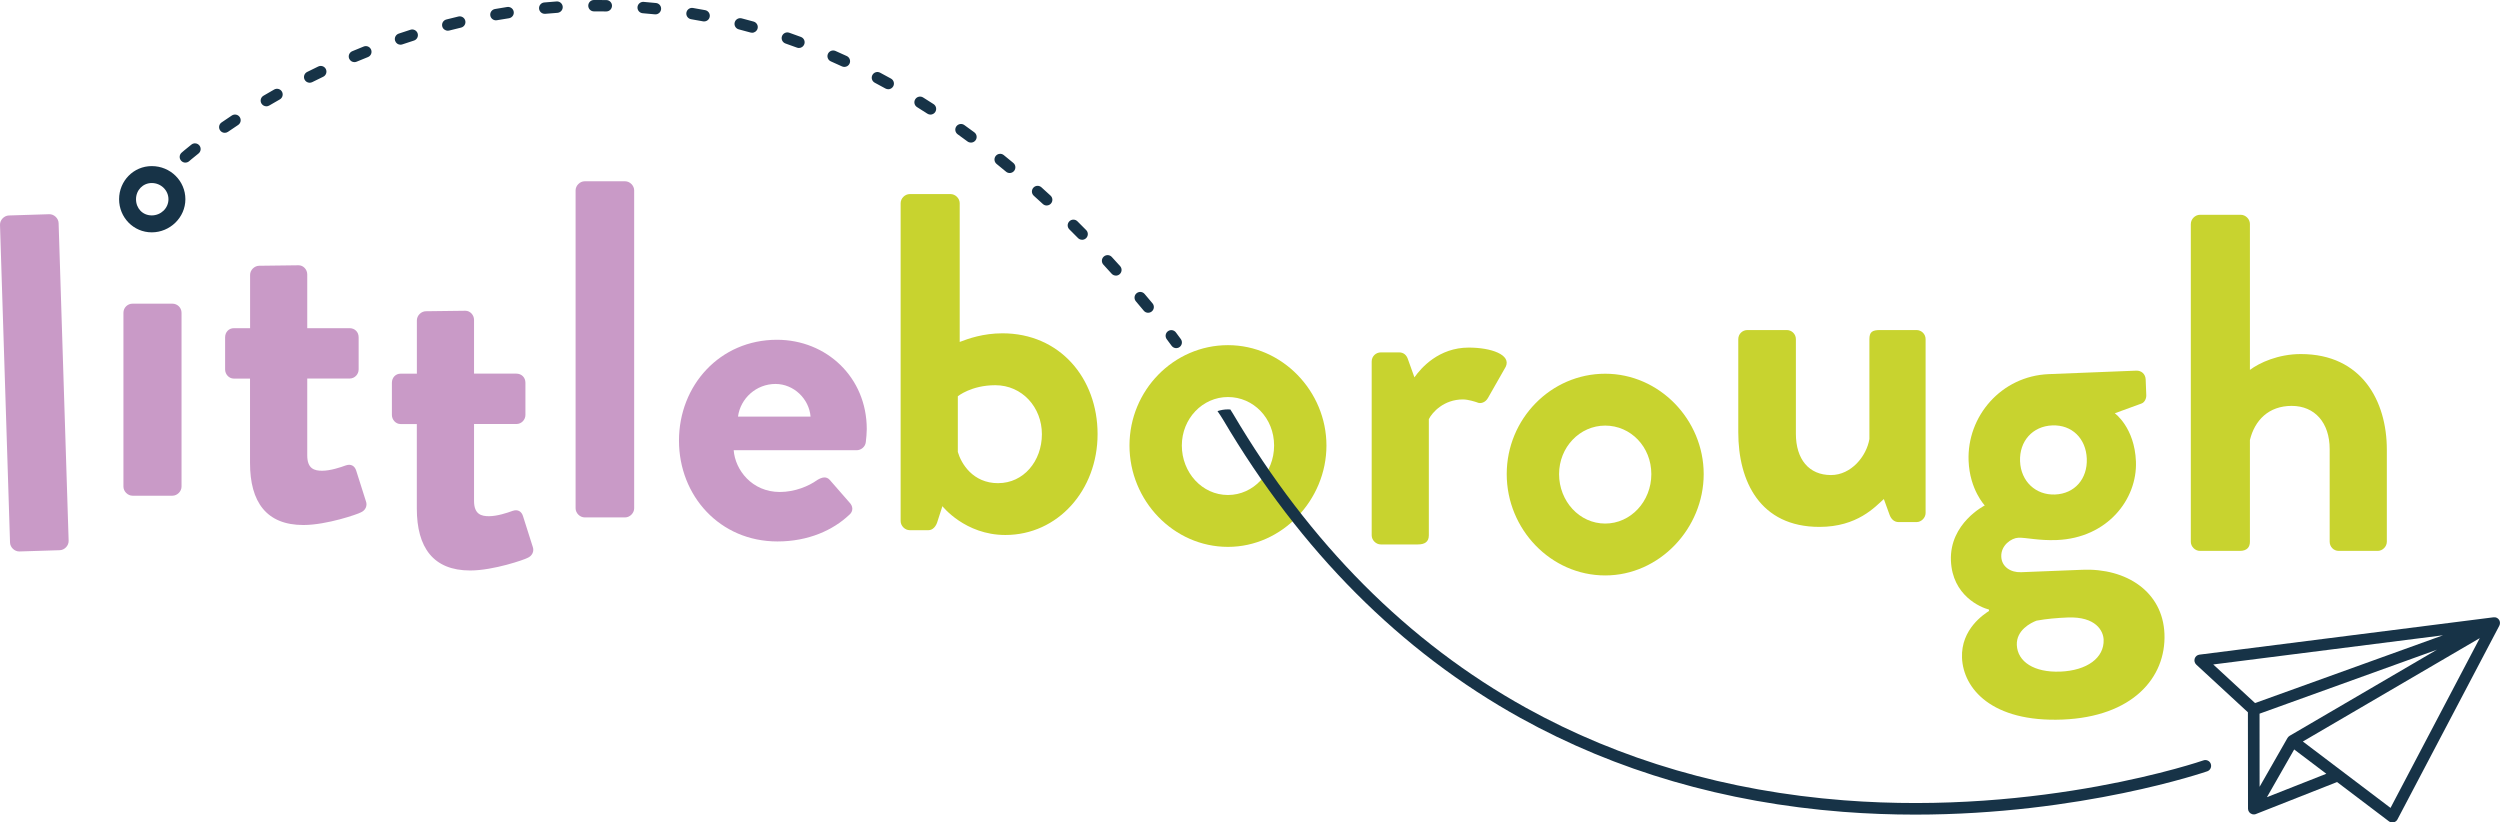 <?xml version="1.0" encoding="UTF-8"?>
<svg xmlns="http://www.w3.org/2000/svg" width="228" height="75" viewBox="0 0 228 75" fill="none">
  <path d="M-0 20.51C-0.014 20.072 0.368 19.665 0.806 19.651L4.485 19.536C4.923 19.522 5.33 19.904 5.345 20.342L6.26 49.319C6.274 49.757 5.892 50.164 5.454 50.178L1.775 50.293C1.337 50.307 0.93 49.925 0.915 49.487L-0 20.51Z" fill="#C99AC7"></path>
  <path d="M11.257 28.525C11.257 28.042 11.65 27.694 12.088 27.694H15.725C16.163 27.694 16.556 28.045 16.556 28.525V44.378C16.556 44.816 16.163 45.209 15.725 45.209H12.088C11.65 45.209 11.257 44.816 11.257 44.378V28.525Z" fill="#C99AC7"></path>
  <path d="M22.808 34.527H21.32C20.881 34.527 20.53 34.134 20.53 33.696V30.762C20.53 30.28 20.881 29.931 21.32 29.931H22.808V25.069C22.808 24.631 23.201 24.238 23.639 24.238L27.232 24.193C27.67 24.193 28.021 24.586 28.021 25.024V29.929H31.877C32.36 29.929 32.708 30.28 32.708 30.76V33.693C32.708 34.131 32.357 34.524 31.877 34.524H28.021V41.531C28.021 42.758 28.678 42.932 29.38 42.932C30.124 42.932 31.046 42.626 31.526 42.449C32.009 42.275 32.357 42.494 32.489 42.932L33.365 45.692C33.539 46.13 33.32 46.568 32.882 46.742C32.663 46.874 29.815 47.881 27.667 47.881C24.294 47.881 22.802 45.779 22.802 42.233V34.524L22.808 34.527Z" fill="#C99AC7"></path>
  <path d="M38.019 38.673H36.531C36.092 38.673 35.741 38.28 35.741 37.843V34.909C35.741 34.426 36.092 34.078 36.531 34.078H38.019V29.216C38.019 28.778 38.412 28.385 38.85 28.385L42.443 28.34C42.881 28.34 43.232 28.733 43.232 29.171V34.075H47.088C47.571 34.075 47.919 34.426 47.919 34.906V37.84C47.919 38.278 47.568 38.671 47.088 38.671H43.232V45.678C43.232 46.904 43.889 47.078 44.591 47.078C45.335 47.078 46.257 46.773 46.737 46.596C47.22 46.422 47.568 46.641 47.7 47.078L48.576 49.838C48.751 50.276 48.531 50.714 48.093 50.888C47.874 51.02 45.026 52.028 42.878 52.028C39.505 52.028 38.014 49.925 38.014 46.38V38.671L38.019 38.673Z" fill="#C99AC7"></path>
  <path d="M52.494 17.363C52.494 16.925 52.888 16.532 53.326 16.532H57.005C57.443 16.532 57.836 16.925 57.836 17.363V46.357C57.836 46.795 57.443 47.188 57.005 47.188H53.326C52.888 47.188 52.494 46.795 52.494 46.357V17.363Z" fill="#C99AC7"></path>
  <path d="M70.856 30.987C75.37 30.987 79.049 34.404 79.049 39.134C79.049 39.44 79.004 40.01 78.962 40.316C78.917 40.754 78.524 41.06 78.131 41.06H66.913C67.045 42.856 68.579 44.869 71.121 44.869C72.48 44.869 73.749 44.344 74.538 43.774C74.977 43.51 75.37 43.423 75.679 43.774L77.476 45.832C77.782 46.138 77.869 46.621 77.431 46.972C75.985 48.331 73.752 49.38 70.904 49.38C65.647 49.38 61.923 45.22 61.923 40.184C61.923 35.148 65.647 30.987 70.862 30.987H70.856ZM73.923 37.994C73.791 36.374 72.39 35.016 70.725 35.016C68.972 35.016 67.526 36.329 67.306 37.994H73.923Z" fill="#C99AC7"></path>
  <path d="M82.138 18.531C82.138 18.093 82.532 17.7 82.97 17.7H86.694C87.132 17.7 87.525 18.093 87.525 18.531V31.186C88.314 30.88 89.671 30.398 91.423 30.398C96.639 30.398 100.099 34.471 100.099 39.594C100.099 44.718 96.462 48.791 91.687 48.791C88.008 48.791 85.947 46.163 85.947 46.163L85.509 47.522C85.377 48.005 85.07 48.353 84.677 48.353H82.97C82.532 48.353 82.138 47.96 82.138 47.522V18.528V18.531ZM91.033 44.063C93.356 44.063 95.021 42.048 95.021 39.597C95.021 37.146 93.224 35.131 90.772 35.131C88.581 35.131 87.354 36.139 87.354 36.139V41.22C87.66 42.27 88.713 44.066 91.033 44.066V44.063Z" fill="#C8D32F"></path>
  <path d="M111.99 31.478C116.942 31.478 120.972 35.684 120.972 40.633C120.972 45.582 116.942 49.875 111.99 49.875C107.039 49.875 103.009 45.669 103.009 40.633C103.009 35.597 107.039 31.478 111.99 31.478ZM111.99 45.144C114.313 45.144 116.198 43.129 116.198 40.633C116.198 38.137 114.313 36.209 111.99 36.209C109.668 36.209 107.783 38.179 107.783 40.633C107.783 43.087 109.623 45.144 111.99 45.144Z" fill="#C8D32F"></path>
  <path d="M125.098 32.969C125.098 32.486 125.491 32.138 125.929 32.138H127.595C127.988 32.138 128.252 32.357 128.384 32.708L128.996 34.415C129.608 33.539 131.232 31.7 133.948 31.7C136.006 31.7 137.846 32.357 137.321 33.452L135.7 36.298C135.481 36.691 135.043 36.868 134.692 36.691C134.56 36.647 133.903 36.428 133.422 36.428C131.67 36.428 130.619 37.609 130.31 38.224V48.822C130.31 49.434 129.917 49.653 129.302 49.653H125.929C125.491 49.653 125.098 49.26 125.098 48.822V32.969Z" fill="#C8D32F"></path>
  <path d="M146.395 34.084C151.346 34.084 155.377 38.289 155.377 43.238C155.377 48.187 151.346 52.48 146.395 52.48C141.444 52.48 137.413 48.274 137.413 43.238C137.413 38.202 141.444 34.084 146.395 34.084ZM146.395 47.749C148.718 47.749 150.602 45.734 150.602 43.238C150.602 40.742 148.718 38.814 146.395 38.814C144.072 38.814 142.188 40.785 142.188 43.238C142.188 45.692 144.027 47.749 146.395 47.749Z" fill="#C8D32F"></path>
  <path d="M158.531 30.931C158.531 30.448 158.924 30.1 159.362 30.1H162.954C163.392 30.1 163.785 30.451 163.785 30.931V39.558C163.785 41.879 164.968 43.325 166.984 43.325C168.824 43.325 170.225 41.618 170.489 40.041V30.931C170.489 30.274 170.753 30.1 171.453 30.1H174.784C175.222 30.1 175.615 30.451 175.615 30.931V46.784C175.615 47.222 175.222 47.615 174.784 47.615H173.163C172.725 47.615 172.461 47.309 172.332 46.958L171.807 45.512C171.017 46.214 169.397 48.053 165.937 48.053C160.505 48.053 158.531 43.892 158.531 39.426V30.931Z" fill="#C8D32F"></path>
  <path d="M181.013 46.099C181.013 46.099 179.64 44.664 179.536 42.037C179.373 37.966 182.516 34.291 186.852 34.12L194.82 33.803C195.3 33.783 195.665 34.12 195.685 34.6L195.741 36.043C195.752 36.349 195.592 36.706 195.289 36.807L192.868 37.691C192.868 37.691 194.674 38.977 194.797 42.084C194.935 45.54 192.18 49.069 187.585 49.251C185.922 49.319 184.768 49.013 184.069 49.041C183.456 49.066 182.473 49.717 182.516 50.767C182.552 51.685 183.364 52.224 184.327 52.185L189.93 51.963C193.915 51.806 197.244 53.951 197.398 57.802C197.558 61.828 194.455 65.371 188.105 65.624C181.625 65.882 179.047 62.783 178.935 59.984C178.831 57.359 180.968 56.003 181.395 55.722L181.389 55.59C180.637 55.402 178.05 54.321 177.924 51.127C177.789 47.713 181.013 46.096 181.013 46.096V46.099ZM187.888 61.253C190.34 61.154 191.916 59.998 191.851 58.333C191.82 57.544 191.152 56.214 188.571 56.315C187.607 56.354 186.647 56.435 185.731 56.604C185.212 56.8 183.881 57.466 183.934 58.822C183.996 60.354 185.524 61.345 187.888 61.25V61.253ZM187.419 45.099C189.214 45.029 190.388 43.668 190.315 41.829C190.242 39.99 188.964 38.727 187.169 38.797C185.375 38.867 184.156 40.231 184.229 42.07C184.302 43.909 185.667 45.17 187.419 45.099Z" fill="#C8D32F"></path>
  <path d="M199.805 20.42C199.805 19.982 200.198 19.589 200.636 19.589H204.36C204.799 19.589 205.192 19.982 205.192 20.42V33.735C206.068 33.078 207.776 32.29 209.837 32.29C215.401 32.29 217.679 36.582 217.679 41.004V49.411C217.679 49.849 217.285 50.242 216.847 50.242H213.297C212.814 50.242 212.466 49.849 212.466 49.411V40.959C212.466 38.55 211.107 37.017 209.003 37.017C206.899 37.017 205.63 38.331 205.192 40.128V49.411C205.192 49.894 204.928 50.242 204.271 50.242H200.633C200.195 50.242 199.802 49.849 199.802 49.411V20.418L199.805 20.42Z" fill="#C8D32F"></path>
  <path d="M107.272 31.751C107.115 31.751 106.957 31.678 106.854 31.54L106.407 30.936C106.236 30.706 106.283 30.381 106.514 30.209C106.744 30.038 107.07 30.086 107.241 30.316L107.688 30.92C107.859 31.15 107.811 31.476 107.581 31.647C107.488 31.717 107.379 31.751 107.272 31.751ZM104.711 28.525C104.562 28.525 104.413 28.46 104.312 28.337C104.073 28.048 103.832 27.764 103.593 27.481C103.407 27.262 103.433 26.933 103.652 26.748C103.871 26.563 104.199 26.588 104.385 26.807C104.626 27.09 104.871 27.38 105.112 27.669C105.295 27.891 105.267 28.216 105.045 28.401C104.947 28.483 104.829 28.522 104.713 28.522L104.711 28.525ZM101.767 25.134C101.627 25.134 101.484 25.075 101.383 24.963C101.133 24.685 100.88 24.41 100.63 24.137C100.436 23.927 100.447 23.598 100.661 23.404C100.871 23.211 101.2 23.222 101.394 23.435C101.647 23.71 101.902 23.988 102.155 24.269C102.346 24.483 102.329 24.811 102.118 25.002C102.02 25.092 101.894 25.137 101.77 25.137L101.767 25.134ZM98.686 21.866C98.552 21.866 98.417 21.816 98.316 21.712C98.052 21.445 97.79 21.181 97.526 20.92C97.321 20.718 97.321 20.39 97.526 20.184C97.729 19.98 98.057 19.98 98.262 20.184C98.529 20.448 98.793 20.715 99.06 20.985C99.262 21.189 99.259 21.518 99.054 21.72C98.953 21.818 98.821 21.869 98.689 21.869L98.686 21.866ZM95.459 18.742C95.333 18.742 95.207 18.697 95.108 18.604C94.833 18.349 94.558 18.099 94.282 17.852C94.069 17.661 94.052 17.332 94.243 17.119C94.434 16.906 94.763 16.889 94.976 17.08C95.254 17.329 95.532 17.585 95.81 17.84C96.021 18.034 96.035 18.363 95.838 18.573C95.737 18.683 95.597 18.739 95.457 18.739L95.459 18.742ZM92.084 15.78C91.966 15.78 91.847 15.741 91.752 15.659C91.466 15.421 91.176 15.185 90.89 14.952C90.668 14.772 90.631 14.444 90.811 14.222C90.991 13.997 91.32 13.963 91.541 14.143C91.834 14.379 92.123 14.618 92.415 14.859C92.637 15.041 92.665 15.37 92.482 15.592C92.378 15.715 92.232 15.78 92.084 15.78ZM16.907 14.831C16.764 14.831 16.621 14.772 16.517 14.654C16.326 14.438 16.348 14.11 16.565 13.921C16.576 13.91 16.879 13.643 17.458 13.186C17.682 13.006 18.008 13.046 18.188 13.27C18.365 13.495 18.328 13.82 18.104 14C17.55 14.438 17.256 14.696 17.253 14.699C17.154 14.786 17.031 14.828 16.91 14.828L16.907 14.831ZM88.55 13.006C88.444 13.006 88.334 12.973 88.241 12.905C87.941 12.683 87.64 12.464 87.34 12.248C87.107 12.08 87.053 11.757 87.219 11.524C87.388 11.291 87.711 11.238 87.944 11.403C88.247 11.622 88.553 11.844 88.859 12.069C89.09 12.24 89.14 12.566 88.969 12.796C88.868 12.933 88.71 13.006 88.55 13.006ZM20.499 12.114C20.334 12.114 20.171 12.035 20.073 11.889C19.91 11.653 19.969 11.33 20.204 11.168C20.502 10.963 20.814 10.752 21.145 10.533C21.384 10.376 21.707 10.44 21.864 10.679C22.022 10.918 21.957 11.241 21.718 11.398C21.392 11.611 21.086 11.819 20.794 12.021C20.704 12.083 20.601 12.114 20.499 12.114ZM84.857 10.452C84.762 10.452 84.663 10.424 84.576 10.367C84.262 10.165 83.95 9.966 83.635 9.769C83.391 9.618 83.318 9.298 83.47 9.054C83.621 8.809 83.942 8.736 84.186 8.888C84.503 9.087 84.823 9.289 85.141 9.494C85.382 9.649 85.45 9.972 85.295 10.213C85.197 10.367 85.028 10.452 84.857 10.452ZM24.294 9.696C24.117 9.696 23.943 9.604 23.844 9.441C23.698 9.194 23.78 8.877 24.027 8.731C24.344 8.543 24.673 8.355 25.007 8.164C25.257 8.023 25.574 8.11 25.715 8.36C25.855 8.61 25.768 8.927 25.518 9.068C25.187 9.256 24.867 9.441 24.552 9.626C24.471 9.674 24.378 9.699 24.288 9.699L24.294 9.696ZM81.009 8.138C80.925 8.138 80.838 8.116 80.757 8.074C80.431 7.891 80.102 7.714 79.776 7.543C79.524 7.408 79.428 7.094 79.563 6.841C79.698 6.589 80.012 6.493 80.265 6.628C80.597 6.805 80.928 6.985 81.259 7.167C81.509 7.307 81.602 7.622 81.462 7.874C81.366 8.046 81.189 8.141 81.007 8.141L81.009 8.138ZM28.243 7.546C28.052 7.546 27.869 7.442 27.779 7.26C27.65 7.004 27.754 6.69 28.009 6.563C28.341 6.398 28.681 6.229 29.026 6.064C29.285 5.94 29.596 6.047 29.72 6.305C29.843 6.563 29.737 6.875 29.478 6.999C29.139 7.161 28.804 7.327 28.476 7.49C28.4 7.526 28.321 7.546 28.243 7.546ZM77.007 6.103C76.934 6.103 76.861 6.086 76.788 6.055C76.448 5.898 76.111 5.747 75.774 5.598C75.51 5.483 75.392 5.177 75.507 4.913C75.623 4.652 75.929 4.531 76.193 4.646C76.535 4.798 76.881 4.952 77.226 5.112C77.487 5.233 77.6 5.542 77.479 5.803C77.392 5.994 77.204 6.103 77.007 6.103ZM32.326 5.668C32.124 5.668 31.93 5.547 31.846 5.351C31.734 5.087 31.86 4.781 32.124 4.671C32.469 4.528 32.818 4.385 33.172 4.242C33.438 4.135 33.739 4.264 33.846 4.531C33.952 4.798 33.823 5.101 33.556 5.205C33.208 5.342 32.863 5.485 32.526 5.626C32.461 5.654 32.391 5.665 32.326 5.665V5.668ZM72.862 4.377C72.803 4.377 72.741 4.365 72.682 4.343C72.331 4.214 71.983 4.087 71.635 3.967C71.365 3.871 71.222 3.577 71.314 3.304C71.41 3.035 71.705 2.889 71.977 2.984C72.331 3.108 72.688 3.237 73.044 3.369C73.314 3.47 73.452 3.767 73.35 4.037C73.272 4.247 73.075 4.377 72.865 4.377H72.862ZM36.528 4.079C36.312 4.079 36.109 3.941 36.036 3.725C35.944 3.453 36.09 3.158 36.362 3.066C36.716 2.945 37.075 2.827 37.438 2.712C37.71 2.625 38.002 2.776 38.089 3.049C38.176 3.321 38.025 3.613 37.752 3.7C37.396 3.812 37.042 3.927 36.693 4.048C36.637 4.068 36.581 4.076 36.528 4.076V4.079ZM68.59 2.987C68.542 2.987 68.497 2.981 68.45 2.967C68.09 2.866 67.733 2.771 67.377 2.678C67.099 2.608 66.933 2.324 67.003 2.047C67.076 1.769 67.36 1.603 67.635 1.673C68 1.766 68.365 1.864 68.731 1.968C69.006 2.047 69.169 2.333 69.09 2.608C69.025 2.838 68.817 2.987 68.59 2.987ZM40.836 2.799C40.606 2.799 40.392 2.642 40.333 2.409C40.263 2.131 40.429 1.847 40.707 1.777C41.069 1.684 41.437 1.595 41.808 1.505C42.086 1.44 42.367 1.611 42.434 1.892C42.502 2.17 42.327 2.451 42.049 2.518C41.687 2.605 41.325 2.692 40.968 2.785C40.926 2.796 40.881 2.802 40.839 2.802L40.836 2.799ZM64.22 1.957C64.189 1.957 64.155 1.954 64.122 1.948C63.757 1.878 63.391 1.814 63.026 1.752C62.743 1.704 62.552 1.437 62.599 1.154C62.647 0.87 62.914 0.679 63.198 0.727C63.568 0.789 63.942 0.856 64.313 0.926C64.594 0.98 64.779 1.252 64.725 1.533C64.678 1.783 64.462 1.954 64.214 1.954L64.22 1.957ZM45.229 1.853C44.981 1.853 44.762 1.676 44.717 1.423C44.667 1.14 44.858 0.873 45.139 0.823C45.51 0.758 45.883 0.696 46.259 0.637C46.543 0.598 46.807 0.789 46.852 1.072C46.897 1.356 46.7 1.62 46.417 1.665C46.049 1.721 45.684 1.783 45.319 1.844C45.288 1.85 45.257 1.853 45.229 1.853ZM59.777 1.308C59.76 1.308 59.74 1.308 59.724 1.308C59.353 1.272 58.985 1.238 58.617 1.207C58.33 1.185 58.117 0.935 58.139 0.648C58.162 0.362 58.415 0.152 58.698 0.171C59.075 0.202 59.451 0.236 59.827 0.275C60.114 0.303 60.322 0.559 60.291 0.845C60.263 1.112 60.038 1.311 59.774 1.311L59.777 1.308ZM49.68 1.26C49.413 1.26 49.189 1.058 49.163 0.789C49.138 0.503 49.349 0.25 49.632 0.225C50.006 0.191 50.385 0.16 50.764 0.132C51.048 0.112 51.298 0.328 51.32 0.615C51.34 0.901 51.124 1.148 50.837 1.171C50.467 1.196 50.096 1.227 49.728 1.26C49.711 1.26 49.697 1.26 49.68 1.26ZM55.283 1.044C55.022 1.042 54.761 1.039 54.5 1.039H54.171C54.171 1.039 54.171 1.039 54.168 1.039C53.882 1.039 53.651 0.809 53.649 0.522C53.649 0.236 53.876 0 54.165 0H54.502C54.769 0 55.033 0 55.303 0.006C55.589 0.011 55.82 0.247 55.814 0.533C55.808 0.817 55.578 1.044 55.294 1.044H55.283Z" fill="#173347"></path>
  <path d="M227.983 56.935C227.983 56.935 227.989 56.915 227.989 56.907C228.003 56.825 228 56.739 227.975 56.657C227.972 56.646 227.966 56.637 227.963 56.626C227.958 56.615 227.955 56.601 227.949 56.59C227.938 56.567 227.924 56.545 227.91 56.525C227.91 56.522 227.907 56.517 227.904 56.514C227.879 56.477 227.848 56.447 227.817 56.418C227.812 56.413 227.803 56.407 227.798 56.402C227.767 56.376 227.733 56.357 227.697 56.34C227.697 56.34 227.691 56.337 227.688 56.334C227.649 56.317 227.607 56.306 227.562 56.298C227.553 56.298 227.548 56.298 227.539 56.298C227.5 56.292 227.461 56.292 227.421 56.298C227.416 56.298 227.413 56.298 227.407 56.298L200.591 59.703C200.389 59.728 200.218 59.869 200.156 60.065C200.094 60.262 200.15 60.472 200.299 60.613L205.009 64.961L205.018 73.748C205.018 73.748 205.02 73.765 205.02 73.773C205.02 73.804 205.029 73.835 205.037 73.866C205.043 73.888 205.046 73.914 205.054 73.936C205.065 73.964 205.079 73.987 205.096 74.012C205.11 74.034 205.122 74.059 205.138 74.079C205.141 74.082 205.144 74.088 205.147 74.09C205.175 74.124 205.209 74.152 205.245 74.177C205.254 74.183 205.262 74.189 205.27 74.194C205.31 74.22 205.352 74.236 205.394 74.25C205.4 74.25 205.405 74.256 205.411 74.259C205.414 74.259 205.416 74.259 205.419 74.259C205.461 74.27 205.501 74.276 205.543 74.276C205.543 74.276 205.56 74.276 205.568 74.276C205.579 74.276 205.588 74.276 205.599 74.273C205.621 74.273 205.644 74.267 205.666 74.262C205.678 74.262 205.689 74.256 205.7 74.253C205.714 74.251 205.725 74.248 205.739 74.242H205.748C205.748 74.242 205.748 74.239 205.748 74.236L213.14 71.322L217.867 74.902C217.959 74.972 218.072 75.008 218.184 75.008C218.223 75.008 218.26 75.003 218.299 74.997C218.451 74.963 218.58 74.865 218.65 74.728L227.935 57.07C227.955 57.03 227.969 56.988 227.98 56.946L227.983 56.935ZM201.847 60.599L222.807 57.937L205.661 64.119L201.847 60.599ZM208.806 67.114C208.806 67.114 208.798 67.123 208.792 67.126C208.767 67.142 208.742 67.162 208.719 67.182C208.711 67.19 208.702 67.196 208.694 67.204C208.666 67.235 208.638 67.269 208.618 67.305L206.076 71.755L206.071 65.087L222.254 59.251L208.809 67.109L208.806 67.114ZM206.745 72.701L209.23 68.35L212.16 70.567L206.748 72.701H206.745ZM218.013 73.678L210.02 67.625L226.155 58.196L218.016 73.678H218.013Z" fill="#173347"></path>
  <path d="M13.84 16.692C14.68 16.692 15.363 17.355 15.363 18.169C15.363 18.983 14.68 19.645 13.84 19.645C13.001 19.645 12.405 18.997 12.405 18.169C12.405 17.341 13.034 16.692 13.84 16.692ZM13.84 15.148C12.175 15.148 10.861 16.507 10.861 18.169C10.861 19.831 12.175 21.19 13.84 21.19C15.506 21.19 16.907 19.831 16.907 18.169C16.907 16.507 15.548 15.148 13.84 15.148Z" fill="#173347"></path>
  <path d="M201.625 69.669C201.529 69.394 201.229 69.251 200.954 69.346C200.81 69.397 186.271 74.394 168.158 72.987C157.534 72.162 147.782 69.324 139.177 64.554C128.42 58.589 119.427 49.566 112.448 37.73C112.37 37.598 112.288 37.472 112.207 37.346C112.136 37.34 112.063 37.337 111.99 37.337C111.656 37.337 111.336 37.393 111.035 37.494C111.215 37.758 111.387 38.005 111.541 38.266C118.619 50.265 127.746 59.419 138.669 65.478C147.406 70.323 157.301 73.203 168.077 74.04C170.332 74.214 172.531 74.293 174.66 74.293C189.815 74.293 201.173 70.388 201.302 70.343C201.577 70.247 201.72 69.947 201.625 69.672V69.669Z" fill="#173347"></path>
</svg>
